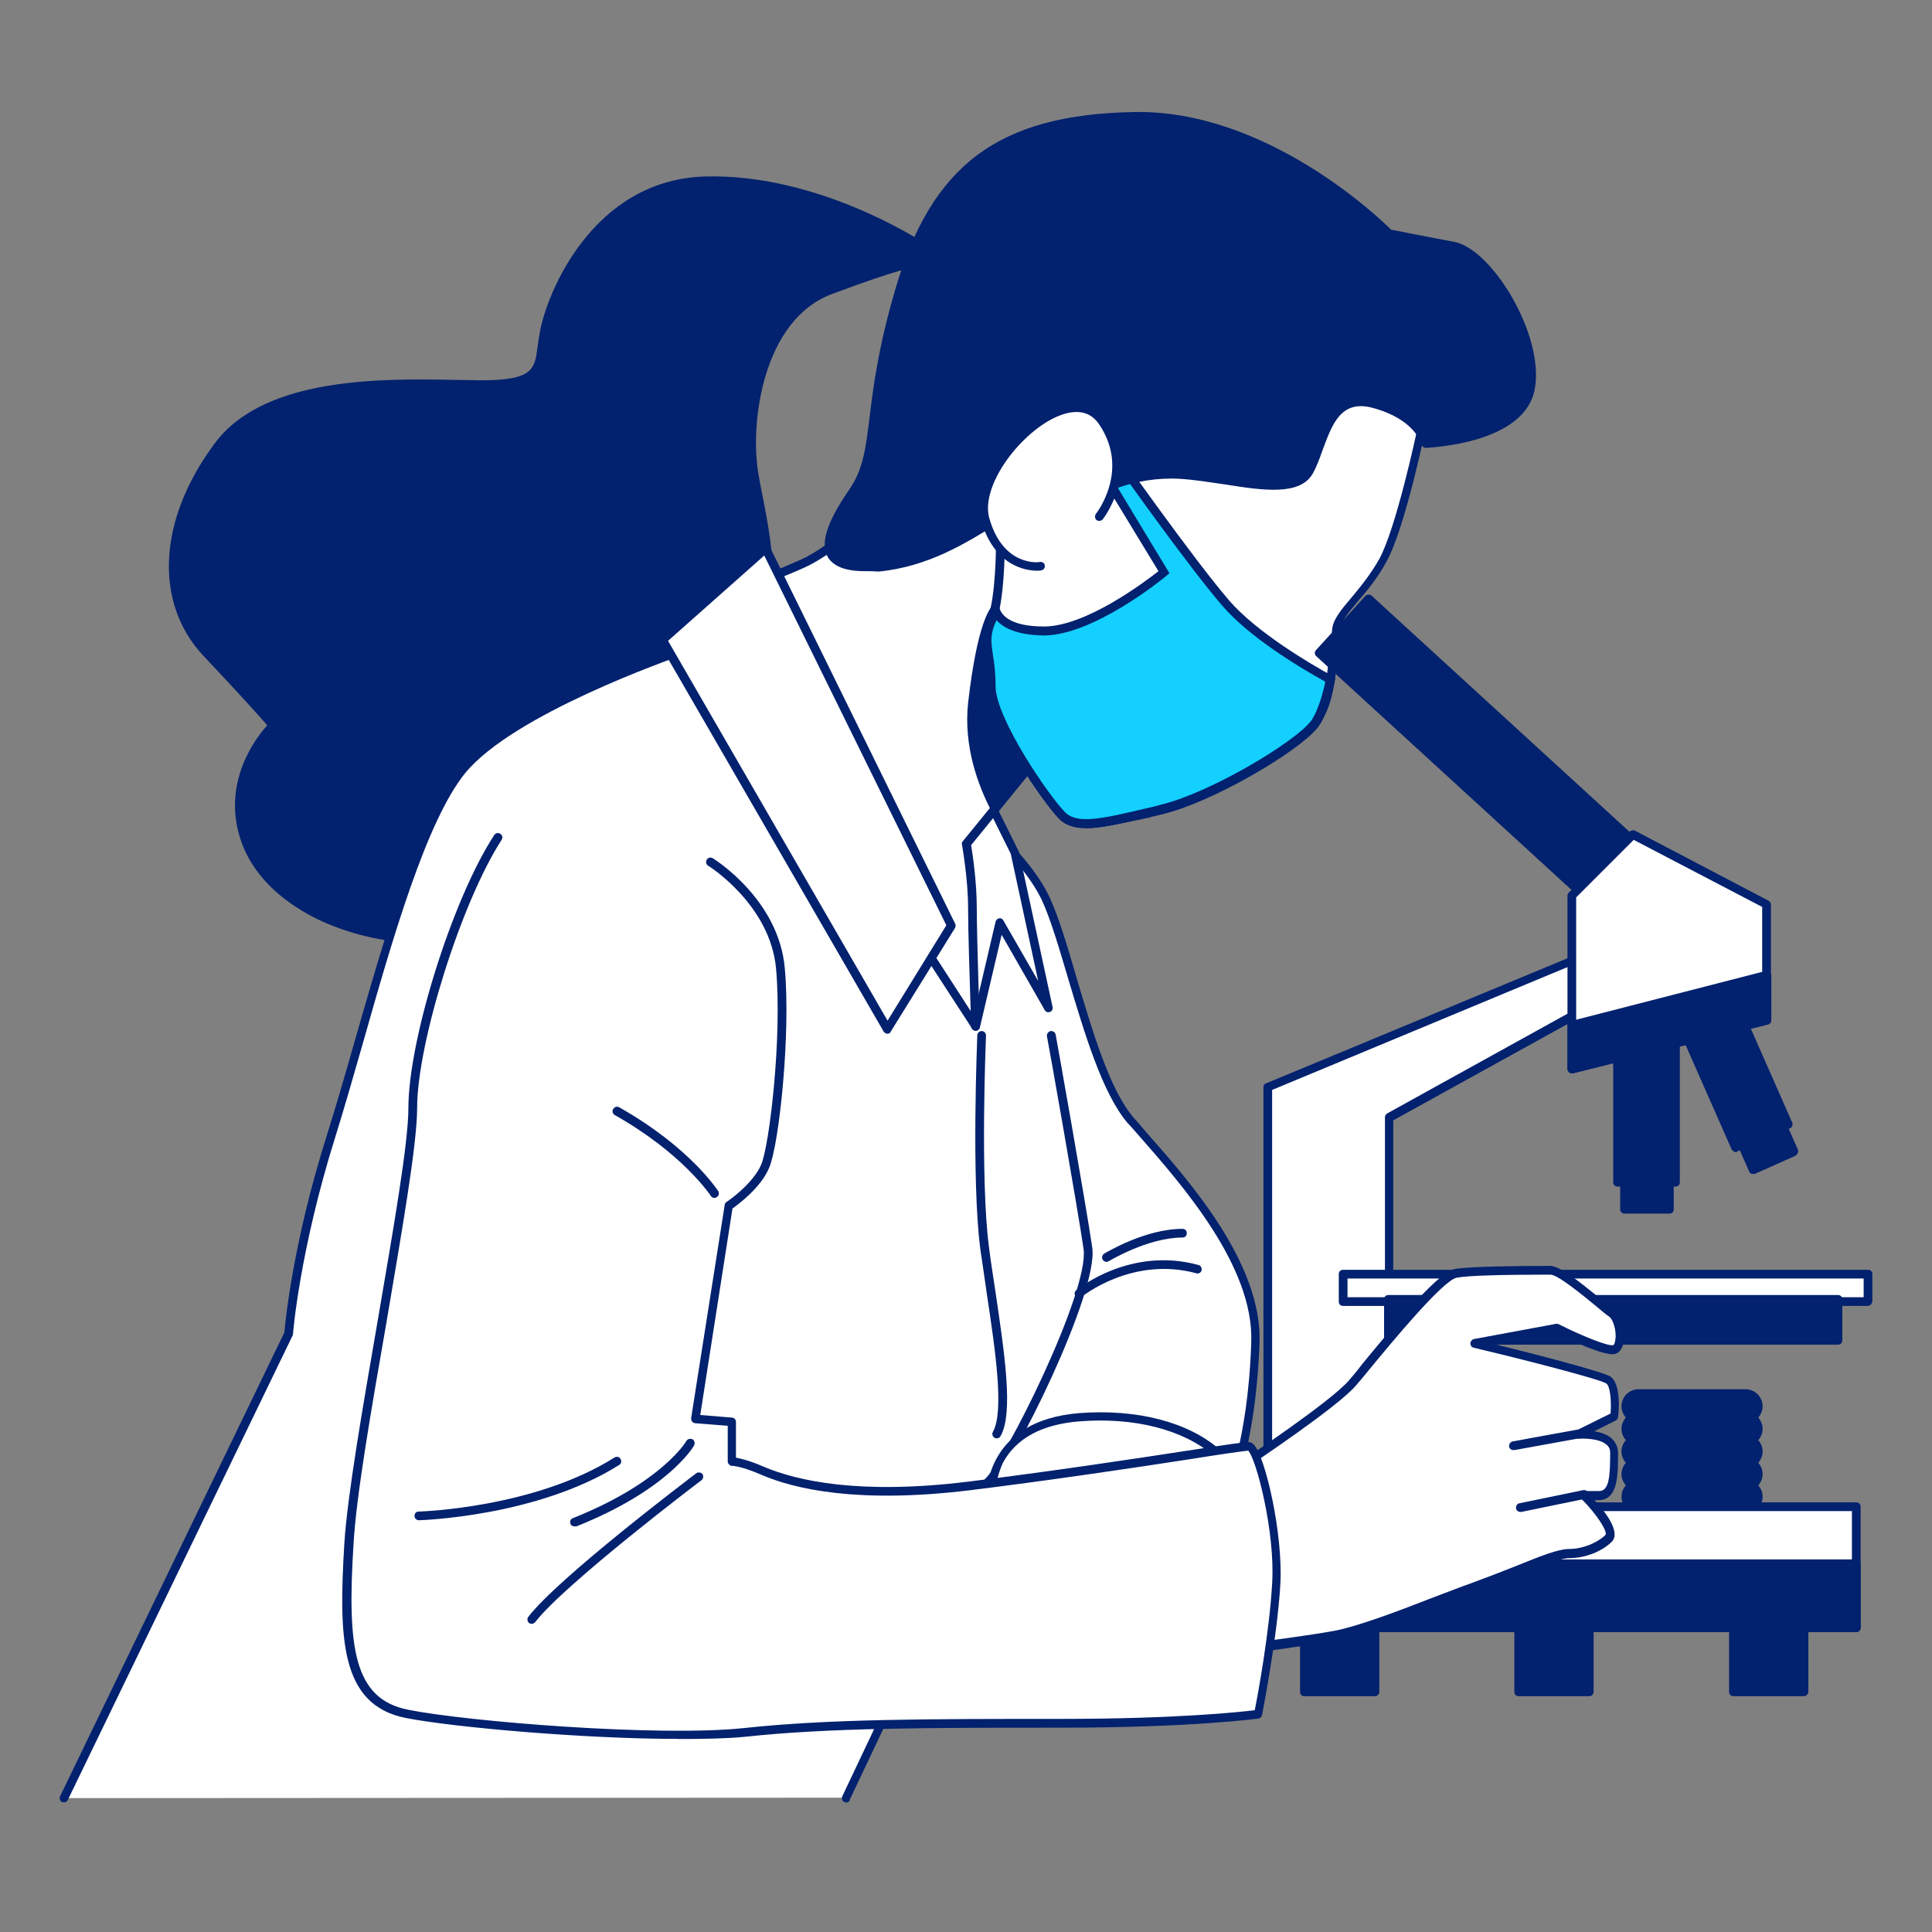 <?xml version="1.0" encoding="UTF-8"?><svg id="Layer_1" xmlns="http://www.w3.org/2000/svg" viewBox="0 0 400 400"><rect x="0" y="0" width="400" height="400" fill="#808080" stroke="none"/><defs><style>.cls-1{fill:#fff;}.cls-2{fill:#13d0ff;}.cls-3{fill:#02216e;}</style></defs><path class="cls-3" d="m190.07,50.61s-20.74-13.89-44.1-13.26c-23.36.63-32.1,24.53-33.37,31.47-1.26,6.94.63,10.73-13.26,10.73s-42.84-2.53-54.2,12.63c-11.36,15.15-12.63,32.1-2.53,42.84s13.89,15.15,13.89,15.15c0,0-10.73,10.1-5.68,23.9,5.05,13.89,23.27,20.2,35.26,20.2s30.21-17.04,35.26-27.05c5.05-10.1,19.48-6.94,30.84-22.64,11.36-15.69,5.68-35.26,3.79-45.99-1.89-10.73.63-32.74,15.78-38.42,15.15-5.68,17.68-5.68,17.68-5.68l.63-3.88h0Z"/><path class="cls-3" d="m86.18,195.17c-6.58,0-14.34-1.89-20.65-4.96-5.41-2.71-12.53-7.58-15.51-15.78-4.42-12.26,3.07-21.82,5.32-24.26-1.35-1.53-5.41-6.13-13.26-14.43-10.28-11-9.38-28.23,2.43-44.01,10.28-13.8,34.9-13.35,49.6-13.08,1.89,0,3.7.09,5.32.09,11,0,11.27-2.25,11.9-7.12.09-.9.27-1.8.45-2.89,1.44-8.12,11-31.56,34.27-32.19,23.27-.63,44.37,13.26,44.64,13.35l.09.09h0c.18.18.36.54.27.81l-.63,3.79c-.09.45-.45.72-.9.72-.09,0-2.89.18-17.31,5.59s-17.04,27.05-15.15,37.42c.18,1.17.45,2.53.72,3.88,2.25,11.36,5.59,28.5-4.69,42.75-6.31,8.75-13.62,11.81-19.48,14.34-5.05,2.16-9.11,3.88-11.27,8.21-5.41,10.73-24.08,27.69-36.16,27.69Zm.72-114.8c-14.16,0-32.65,1.35-40.94,12.35-11.27,14.97-12.26,31.38-2.62,41.66,10.01,10.64,13.8,15.06,13.89,15.15.27.36.27.9-.09,1.26-.09.09-10.19,9.83-5.41,23,4.87,13.53,23.09,19.57,34.45,19.57s29.49-16.59,34.45-26.6c2.43-4.96,6.94-6.85,12.17-9.02,5.95-2.53,12.81-5.41,18.76-13.71,9.83-13.71,6.58-30.3,4.33-41.39-.27-1.44-.54-2.71-.72-3.88-.9-5.05-.99-13.35,1.53-21.55,1.89-6.31,6.04-14.61,14.79-17.95,11.27-4.24,15.6-5.32,17.13-5.59l.45-2.53c-3.25-1.98-22.27-13.35-43.11-12.81-22.09.63-31.11,23-32.55,30.75-.18.99-.27,1.89-.36,2.8-.72,5.68-1.62,8.66-13.71,8.66-1.62,0-3.34,0-5.32-.09-2.16-.09-4.6-.09-7.12-.09Z"/><path class="cls-1" d="m13.23,372.28l46.44-96.22s1.26-17.04,8.84-40.94c7.58-23.9,16.41-62.31,27.05-75.57,10.73-13.26,46.62-25.16,46.62-25.16,0,0,34.63,15.15,44.1,22,9.47,6.94,25.16,18.85,30.21,29.58,5.05,10.73,9.47,36.52,17.68,45.99,8.21,9.47,26.42,28.32,25.79,45.99-.63,17.59-3.79,24.53-3.79,28.95s-8.84-.9-25.16.99c-16.32,1.89-28.05,7.21-29.31,9.11s-26.51,55.19-26.51,55.19"/><path class="cls-3" d="m175.19,373.18c-.09,0-.27,0-.36-.09-.45-.18-.63-.72-.45-1.17,2.62-5.5,25.25-53.48,26.51-55.37,1.53-2.25,13.44-7.67,29.94-9.56,8.12-.9,14.43-.09,18.67.45,2.71.36,4.96.63,5.59.09,0,0,.18-.18.18-.63,0-1.62.36-3.52.99-6.22.99-4.6,2.43-11.54,2.8-22.82.54-15.69-14.34-32.55-23.18-42.65-.9-.99-1.62-1.89-2.43-2.71-5.23-6.13-8.93-18.67-12.26-29.76-1.89-6.4-3.7-12.53-5.5-16.41-4.69-9.83-18.49-20.83-29.94-29.22-8.75-6.4-40.04-20.29-43.56-21.82-3.61,1.26-35.98,12.63-45.9,24.8-8.03,9.92-15.06,34.36-21.19,56-1.98,6.94-3.88,13.53-5.68,19.3-7.39,23.54-8.75,40.58-8.75,40.76,0,.09,0,.18-.09.36l-46.53,96.13c-.18.45-.72.63-1.17.45s-.63-.72-.45-1.17l46.44-96.04c.18-1.89,1.71-18.49,8.84-40.94,1.8-5.77,3.7-12.26,5.68-19.21,6.22-21.73,13.35-46.44,21.55-56.63,10.73-13.26,45.54-24.98,46.98-25.43.18-.09.45-.09.63,0,1.44.63,34.81,15.24,44.28,22.18,11.63,8.57,25.7,19.66,30.48,29.94,1.89,4.06,3.7,10.19,5.59,16.68,3.25,10.91,6.85,23.27,11.9,29.04.72.81,1.53,1.71,2.34,2.71,9.11,10.28,24.26,27.41,23.63,43.92-.45,11.45-1.89,18.49-2.89,23.09-.54,2.53-.9,4.33-.9,5.77,0,.81-.27,1.53-.81,1.98-1.17,1.08-3.34.81-6.94.27-4.15-.54-10.28-1.35-18.22-.45-16.23,1.89-27.59,7.21-28.68,8.75-.9,1.35-16.32,33.73-26.42,55.1,0,.36-.36.54-.72.54Z"/><path class="cls-3" d="m204.5,307.8c-.27,0-.54-.09-.72-.27-.36-.36-.27-.99.09-1.26,4.06-3.43,21.73-38.96,20.47-47.7-1.26-8.66-7.48-43.74-7.58-44.01-.09-.45.27-.99.72-1.08.54-.09.99.27,1.08.72.09.36,6.31,35.35,7.58,44.1,1.35,9.2-16.5,45.36-21.1,49.33-.09.18-.27.18-.54.18Z"/><path class="cls-3" d="m206.39,297.79c-.18,0-.27,0-.45-.09-.45-.27-.63-.81-.36-1.26,2.34-4.24.54-16.59-1.26-28.5-.45-3.16-.9-6.31-1.35-9.29-1.89-14.43-.63-43.92-.63-44.28,0-.54.45-.9.9-.9.54,0,.9.45.9.9,0,.27-1.26,29.67.63,43.92.36,2.98.9,6.22,1.35,9.29,1.89,12.81,3.7,24.89,1.08,29.67-.18.36-.45.54-.81.54Z"/><path class="cls-3" d="m223.44,268.76c-.27,0-.54-.09-.72-.36-.36-.36-.27-.99.09-1.26.45-.36,11.27-9.11,25.34-5.23.45.09.72.63.63,1.08-.09.45-.63.81-1.08.63-13.26-3.61-23.63,4.78-23.72,4.87-.18.27-.36.27-.54.27Z"/><path class="cls-3" d="m229.12,261.27c-.27,0-.63-.18-.81-.45-.27-.45-.09-.99.27-1.26.36-.18,8.48-5.14,16.23-5.14.54,0,.9.36.9.9s-.36.9-.9.9c-7.21,0-15.15,4.87-15.24,4.87-.18.09-.36.18-.45.18Z"/><path class="cls-1" d="m204.5,165.23l5.68,11.36,6.94,32.1-10.1-17.68-5.05,21.37-6.31-39.05c0,.09,2.53-13.17,8.84-8.12h0Z"/><path class="cls-3" d="m201.97,213.39h0c-.45,0-.81-.36-.9-.72l-6.31-39.05v-.27c.18-.81,1.71-8.39,5.59-9.83,1.44-.54,3.07-.18,4.69,1.08.09.09.18.27.27.36l5.59,11.27c0,.09.09.18.09.18l6.94,32.1c.09.45-.18.9-.54.99-.45.18-.9,0-1.08-.36l-8.93-15.6-4.51,19.21c-.09.36-.45.63-.9.63Zm-5.32-39.95l5.5,34.36,3.97-16.95c.09-.36.36-.63.72-.72.36-.09.72.09.9.45l7.21,12.53-5.68-26.33-5.5-11.09c-.99-.81-1.89-.99-2.71-.72-2.43,1.08-4.06,6.31-4.42,8.48Z"/><path class="cls-1" d="m179.34,107.33s-7.58,6.94-13.26,9.47-12.63,5.05-12.63,5.05l34.63,69.26,13.89,21.37s-.63-18.22-.63-24.53-1.26-13.26-1.26-13.26l16.41-20.2s5.05-46.62.63-54.2c-4.42-7.58-29.58-1.17-37.79,7.03h0Z"/><path class="cls-3" d="m201.97,213.39c-.27,0-.63-.18-.72-.45l-13.89-21.37s0-.09-.09-.09l-34.63-69.26c-.09-.27-.09-.54,0-.72.09-.27.27-.45.54-.54.09,0,6.94-2.53,12.53-5.05,5.32-2.34,12.63-8.93,12.99-9.29,6.4-6.4,22.64-11.63,32.28-10.37,3.43.45,5.77,1.71,6.94,3.7,4.51,7.76-.27,52.76-.54,54.74,0,.18-.09.36-.18.45l-16.14,19.84c.27,1.62,1.17,7.48,1.17,12.99,0,6.22.63,24.35.63,24.53,0,.36-.27.81-.63.9-.09,0-.18,0-.27,0Zm-13.08-22.73l12.08,18.67c-.18-5.59-.54-16.68-.54-21.37,0-6.13-1.26-12.99-1.26-13.08-.09-.27,0-.54.18-.72l16.23-19.93c1.44-13.08,4.15-47.43.72-53.39-1.08-1.8-3.61-2.53-5.59-2.8-9.02-1.17-24.8,3.88-30.75,9.92h0c-.27.27-7.76,7.03-13.44,9.56-4.42,1.98-9.65,3.97-11.72,4.69l34.09,68.45Zm-9.56-83.33h0Z"/><path class="cls-3" d="m218.03,137l-11.99-10.82s-2.71,2.62-4.6,19.39c-.99,8.48,1.71,16.23,4.69,21.82l10.46-12.9c-.09,0,.72-7.76,1.44-17.49Z"/><path class="cls-3" d="m206.03,168.3h-.09c-.27,0-.54-.18-.72-.45-2.71-5.23-5.77-13.35-4.78-22.36,1.89-16.59,4.6-19.66,4.96-19.93.36-.36.9-.36,1.26,0l11.99,10.82c.18.18.36.45.27.72-.72,9.65-1.53,17.49-1.53,17.59,0,.18-.09.36-.18.45l-10.46,12.81c-.18.27-.45.36-.72.36Zm.18-40.76c-.81,1.62-2.62,6.22-3.97,18.13-.9,7.85,1.53,15.06,3.97,20.11l9.38-11.54c.18-1.44.9-8.39,1.44-16.86l-10.82-9.83Z"/><path class="cls-1" d="m294.59,87.22s-4.51,21.64-8.3,28.68c-3.79,7.03-9.2,10.91-9.56,14.07-1.26,10.73-1.26,15.33-4.51,19.75-3.25,4.42-21.01,15.33-31.92,17.86-10.82,2.53-17.22,4.42-20.38,1.26-3.16-3.16-14.7-19.75-14.7-26.78s-1.89-8.93,0-13.44c1.89-4.42,1.89-15.96,1.89-15.96,0,0,0-5.77,7.67-15.33,7.67-9.56,22.36-12.08,33.19-12.08s12.08-7.67,23.63-10.82c11.45-3.07,19.75,6.49,23,12.81h0Z"/><path class="cls-3" d="m224.88,171.45c-2.34,0-4.24-.54-5.59-1.98-1.71-1.71-5.41-6.67-8.66-12.17-2.89-4.78-6.31-11.27-6.31-15.33,0-2.62-.27-4.51-.54-6.22-.36-2.71-.72-4.6.63-7.58,1.8-4.24,1.8-15.51,1.8-15.6,0-.27.09-6.13,7.85-15.87,9.02-11.27,26.69-12.44,33.91-12.44,5.68,0,8.57-2.16,11.99-4.78,2.89-2.16,6.04-4.6,11.36-6.04,11.99-3.34,20.65,6.58,23.99,13.08.18.18.18.45.18.72-.18.9-4.51,21.91-8.39,28.95-1.89,3.52-4.15,6.22-6.04,8.39-1.8,2.16-3.25,3.88-3.43,5.32-.18,1.8-.36,3.34-.54,4.87-.81,7.39-1.26,11.45-4.06,15.33-3.52,4.87-21.82,15.69-32.46,18.22-.99.27-1.89.45-2.8.63-5.5,1.53-9.65,2.53-12.9,2.53Zm51.22-96.67c-1.35,0-2.8.18-4.24.63-4.96,1.35-7.94,3.61-10.82,5.77-3.52,2.62-6.76,5.14-13.08,5.14-6.94,0-23.99,1.17-32.46,11.81-7.39,9.2-7.48,14.7-7.48,14.79,0,.45,0,11.72-1.98,16.32-1.08,2.53-.81,4.06-.45,6.58.27,1.62.54,3.7.54,6.4,0,6.76,11.36,23.18,14.43,26.15,2.53,2.53,7.94,1.26,16.77-.81.9-.18,1.8-.45,2.8-.63,10.64-2.53,28.32-13.26,31.38-17.49,2.53-3.52,2.98-7.21,3.79-14.52.18-1.44.36-3.07.54-4.87.27-1.89,1.8-3.79,3.88-6.22,1.8-2.16,3.97-4.78,5.86-8.12,3.43-6.31,7.58-25.43,8.12-28.14-2.71-5.32-9.02-12.81-17.59-12.81Z"/><path class="cls-2" d="m272.22,149.81c1.44-1.98,2.43-5.5,3.16-9.02-4.96-2.71-15.87-9.11-21.64-15.87-7.67-8.93-23-30.57-23-30.57l-2.53,3.16,12.81,21.01s-14.7,12.08-24.89,12.08c-7.94,0-9.74-3.07-10.1-4.42-.18.99-.45,1.8-.72,2.53-1.89,4.42,0,6.4,0,13.44s11.45,23.63,14.7,26.78c3.16,3.16,9.56,1.26,20.38-1.26,10.82-2.62,28.68-13.44,31.83-17.86h0Z"/><path class="cls-3" d="m224.88,171.45c-2.34,0-4.24-.54-5.59-1.89-2.89-2.89-14.97-19.93-14.97-27.41,0-2.62-.27-4.51-.54-6.22-.36-2.71-.72-4.6.63-7.58.27-.54.45-1.35.72-2.34l.81-3.43.99,3.34c.36,1.17,1.89,3.79,9.2,3.79,8.66,0,20.83-9.2,23.72-11.45l-12.72-20.92,3.7-4.6.72.99c.18.18,15.33,21.73,22.91,30.57,5.77,6.67,16.86,13.17,21.46,15.69l.54.36-.09.63c-.9,4.33-1.98,7.48-3.34,9.38l-.27.36c-4.15,5.05-21.82,15.42-32.1,17.86-.99.27-1.98.45-2.89.72-5.5,1.17-9.74,2.16-12.9,2.16Zm-18.58-43.02c-.09.18-.18.45-.27.63-1.08,2.53-.81,4.06-.45,6.58.27,1.62.54,3.7.54,6.4,0,6.76,11.36,23.18,14.43,26.15,2.53,2.53,7.85,1.26,16.68-.81.9-.18,1.89-.45,2.89-.72,10.64-2.53,28.32-13.26,31.38-17.49l.18-.27c.99-1.62,1.98-4.24,2.71-7.76-5.86-3.25-15.78-9.29-21.37-15.78-6.67-7.76-19.21-25.34-22.27-29.67l-1.44,1.8,12.81,21.19-.63.54c-.63.54-15.06,12.35-25.43,12.35-5.59-.09-8.39-1.62-9.74-3.16Z"/><path class="cls-3" d="m225.69,102.55s7.67-5.14,18.49-4.42c10.82.63,23.63,5.14,26.78-.63,3.16-5.77,3.79-16.59,13.44-14.07,9.56,2.53,10.82,8.3,10.82,8.3,0,0,19.75-.63,21.64-11.45,1.89-10.82-8.93-28.05-15.96-29.31-7.03-1.26-13.44-2.53-13.44-2.53,0,0-24.26-24.89-52.94-24.26-28.68.63-41.48,12.08-48.52,36.34-7.03,24.26-3.79,33.19-9.56,41.48s-8.93,16.59,5.14,15.33c14.07-1.26,23.63-10.19,30.57-13.35,7.12-3.34,13.53-1.44,13.53-1.44h0Z"/><path class="cls-3" d="m178.98,118.25c-3.97,0-6.4-.99-7.58-2.89-1.62-2.8-.27-7.21,4.42-13.98,2.89-4.15,3.43-8.57,4.24-15.15.72-6.04,1.8-14.34,5.23-26.06,7.48-25.97,21.37-36.43,49.33-36.97,27.41-.63,50.95,21.91,53.39,24.35,1.26.27,6.94,1.35,13.08,2.53,7.76,1.44,18.67,19.21,16.68,30.39-1.98,11.45-21.73,12.17-22.54,12.26-.45,0-.81-.27-.9-.72-.09-.18-1.35-5.23-10.19-7.58-6.49-1.71-8.3,3.34-10.28,8.66-.63,1.8-1.26,3.52-2.07,4.96-2.62,4.6-10.19,3.52-18.13,2.25-3.16-.45-6.4-.99-9.47-1.17-9.83-.54-17.04,3.7-17.86,4.24-.27.18-.54.27-.81.18-.09,0-6.13-1.8-12.72,1.26-1.98.9-4.06,2.25-6.58,3.79-6.31,3.88-14.07,8.75-24.35,9.74-1.08-.09-1.98-.09-2.89-.09Zm56.72-93.25h-1.08c-27.05.63-40.4,10.64-47.61,35.71-3.34,11.54-4.33,19.39-5.14,25.79-.9,6.94-1.44,11.45-4.6,15.96-4.06,5.86-5.5,9.92-4.33,11.99.99,1.62,3.97,2.34,8.57,1.89,9.83-.9,17.4-5.59,23.54-9.47,2.53-1.53,4.69-2.98,6.76-3.88,6.31-2.89,11.99-1.8,13.62-1.44,1.62-.99,8.84-4.96,18.76-4.42,3.16.18,6.49.72,9.65,1.17,7.39,1.08,14.34,2.16,16.32-1.35.72-1.35,1.35-2.98,1.98-4.69,1.98-5.32,4.42-11.9,12.44-9.74,8.03,2.16,10.55,6.49,11.27,8.21,3.43-.27,18.58-1.8,20.2-10.73.81-4.69-.9-11.27-4.51-17.68-3.34-5.77-7.67-10.1-10.73-10.64-6.94-1.26-13.35-2.53-13.44-2.53-.18,0-.36-.09-.45-.27-.27-.18-23.72-23.9-51.22-23.9Z"/><path class="cls-1" d="m227.58,107.06s7.67-9.56.63-19.75c-7.03-10.19-27.41,9.56-24.26,20.38,3.16,10.82,11.45,9.56,11.45,9.56"/><path class="cls-3" d="m214.78,118.16c-2.34,0-8.84-.9-11.63-10.28-1.89-6.4,4.42-18.31,14.43-23.09,4.87-2.34,9.02-1.62,11.45,1.89,7.3,10.64-.63,20.74-.72,20.83-.27.36-.9.45-1.26.18s-.45-.9-.18-1.26,7.12-9.2.63-18.67c-2.43-3.52-6.31-2.62-9.2-1.26-7.48,3.61-15.42,14.34-13.44,20.92,2.89,9.92,10.19,9.02,10.46,8.93.45-.09.99.27.99.72.09.45-.27.99-.72.99,0,.09-.36.09-.81.09Z"/><polygon class="cls-1" points="158.6 113.65 197.01 191.74 183.76 213.11 137.13 132.49 158.6 113.65"/><path class="cls-3" d="m183.76,214.02h0c-.36,0-.63-.18-.81-.45l-46.62-80.62c-.18-.36-.18-.81.18-1.17l21.37-18.94c.18-.18.45-.27.81-.18.27.09.54.27.63.45l38.42,78.1c.18.27.09.63,0,.9l-13.26,21.37c-.09.36-.45.54-.72.54Zm-45.45-81.34l45.45,78.64,12.17-19.75-37.7-76.56-19.93,17.68Z"/><path class="cls-1" d="m205.13,309.97s-.9-15.06,18.31-16.59,34.09,6.76,34.9,19.57c.9,12.81-38.42,4.51-42.75,4.51s-10.46-7.39-10.46-7.48h0Z"/><path class="cls-3" d="m242.82,321.06c-7.58,0-16.14-1.17-22-1.98-2.53-.36-4.51-.63-5.23-.63-4.69,0-10.55-7.03-11.18-7.85-.18-.18-.18-.45-.18-.63,0-1.71.36-15.87,19.21-17.4,11.9-.9,22.54,1.8,29.13,7.58,4.06,3.52,6.4,7.94,6.76,12.9.09,1.89-.45,3.52-1.8,4.78-2.8,2.43-8.39,3.25-14.7,3.25Zm-36.79-11.36c1.8,2.16,6.49,6.94,9.56,6.94.81,0,2.71.27,5.41.63,9.65,1.35,29.76,4.15,35.17-.9.9-.9,1.35-1.98,1.26-3.34-.27-4.42-2.43-8.48-6.13-11.63-6.31-5.41-16.41-8.03-27.87-7.12-7.67.63-12.9,3.43-15.69,8.39-1.53,3.16-1.71,6.13-1.71,7.03Z"/><polygon class="cls-1" points="329.22 197.33 262.48 225.11 262.48 328.36 287.64 328.36 287.64 231.42 334.27 205.54 329.22 197.33"/><path class="cls-3" d="m287.64,329.27h-25.16c-.54,0-.9-.36-.9-.9v-103.26c0-.36.18-.72.54-.81l66.73-27.69c.45-.18.9,0,1.08.36l5.05,8.21c.09.18.18.45.09.72s-.18.45-.45.54l-46.17,25.52v96.49c.09.36-.27.81-.81.81Zm-24.26-1.8h23.36v-96.13c0-.36.18-.63.45-.81l45.81-25.34-4.15-6.76-65.47,27.23v101.81Z"/><path class="cls-3" d="m364.03,295.72c0-1.08-.63-1.98-1.53-2.34.9-.45,1.53-1.35,1.53-2.34,0-1.44-1.17-2.62-2.62-2.62h-22.18c-1.44,0-2.62,1.17-2.62,2.62,0,1.08.63,1.98,1.53,2.34-.9.45-1.53,1.35-1.53,2.34s.63,1.98,1.53,2.34c-.9.45-1.53,1.35-1.53,2.34s.63,1.98,1.53,2.34c-.9.45-1.53,1.35-1.53,2.34s.63,1.98,1.53,2.34c-.9.45-1.53,1.35-1.53,2.34,0,1.44,1.17,2.62,2.62,2.62h22.18c1.44,0,2.62-1.17,2.62-2.62,0-1.08-.63-1.98-1.53-2.34.9-.45,1.53-1.35,1.53-2.34s-.63-1.98-1.53-2.34c.9-.45,1.53-1.35,1.53-2.34s-.63-1.98-1.53-2.34c.9-.45,1.53-1.35,1.53-2.34Z"/><path class="cls-3" d="m361.41,313.39h-22.18c-1.89,0-3.52-1.53-3.52-3.52,0-.9.36-1.71.9-2.34-.54-.63-.9-1.44-.9-2.34s.36-1.71.9-2.34c-.54-.63-.9-1.44-.9-2.34s.36-1.71.9-2.34c-.54-.63-.9-1.44-.9-2.34s.36-1.71.9-2.34c-.54-.63-.9-1.44-.9-2.34,0-1.89,1.53-3.52,3.52-3.52h22.18c1.89,0,3.52,1.53,3.52,3.52,0,.9-.36,1.71-.9,2.34.54.63.9,1.44.9,2.34s-.36,1.71-.9,2.34c.54.63.9,1.44.9,2.34s-.36,1.71-.9,2.34c.54.63.9,1.44.9,2.34s-.36,1.71-.9,2.34c.54.63.9,1.44.9,2.34,0,1.89-1.62,3.52-3.52,3.52Zm-22.18-24.17c-.9,0-1.71.72-1.71,1.71,0,.63.36,1.26.99,1.53.36.18.54.45.54.81s-.18.63-.54.81c-.63.27-.99.9-.99,1.53s.36,1.26.99,1.53c.36.18.54.45.54.81s-.18.63-.54.81c-.63.27-.99.9-.99,1.53s.36,1.26.99,1.53c.36.18.54.45.54.81s-.18.63-.54.81c-.63.27-.99.9-.99,1.53s.36,1.26.99,1.53c.36.18.54.45.54.81s-.18.63-.54.81c-.63.27-.99.9-.99,1.53,0,.9.72,1.71,1.71,1.71h22.18c.9,0,1.71-.72,1.71-1.71,0-.63-.36-1.26-.99-1.53-.36-.18-.54-.45-.54-.81s.18-.63.54-.81c.63-.27.99-.9.99-1.53s-.36-1.26-.99-1.53c-.36-.18-.54-.45-.54-.81s.18-.63.54-.81c.63-.27.99-.9.99-1.53s-.36-1.26-.99-1.53c-.36-.18-.54-.45-.54-.81s.18-.63.54-.81c.63-.27.99-.9.99-1.53s-.36-1.26-.99-1.53c-.36-.18-.54-.45-.54-.81s.18-.63.54-.81c.63-.27.99-.9.99-1.53,0-.9-.72-1.71-1.71-1.71h-22.18Z"/><rect class="cls-1" x="262.03" y="311.95" width="122.28" height="25.07"/><path class="cls-3" d="m384.32,337.92h-122.28c-.54,0-.9-.36-.9-.9v-25.07c0-.54.36-.9.9-.9h122.28c.54,0,.9.36.9.9v25.07c0,.45-.36.9-.9.9Zm-121.38-1.8h120.48v-23.27h-120.48v23.27Z"/><rect class="cls-3" x="262.03" y="323.77" width="122.28" height="13.26"/><path class="cls-3" d="m384.32,337.92h-122.28c-.54,0-.9-.36-.9-.9v-13.26c0-.54.36-.9.9-.9h122.28c.54,0,.9.36.9.9v13.26c0,.45-.36.9-.9.9Zm-121.38-1.8h120.48v-11.45h-120.48v11.45Z"/><rect class="cls-3" x="270.06" y="336.57" width="14.61" height="13.71"/><path class="cls-3" d="m284.67,351.18h-14.61c-.54,0-.9-.36-.9-.9v-13.71c0-.54.36-.9.9-.9h14.61c.54,0,.9.36.9.9v13.71c0,.45-.36.9-.9.9Zm-13.71-1.8h12.81v-11.9h-12.81v11.9Z"/><rect class="cls-3" x="314.43" y="336.57" width="14.61" height="13.71"/><path class="cls-3" d="m329.04,351.18h-14.61c-.54,0-.9-.36-.9-.9v-13.71c0-.54.36-.9.9-.9h14.61c.54,0,.9.36.9.9v13.71c0,.45-.36.9-.9.9Zm-13.71-1.8h12.81v-11.9h-12.81v11.9Z"/><rect class="cls-3" x="358.8" y="336.57" width="14.61" height="13.71"/><path class="cls-3" d="m373.5,351.18h-14.61c-.54,0-.9-.36-.9-.9v-13.71c0-.54.36-.9.9-.9h14.61c.54,0,.9.36.9.9v13.71c0,.45-.45.9-.9.9Zm-13.8-1.8h12.81v-11.9h-12.81v11.9Z"/><rect class="cls-1" x="278.08" y="263.8" width="108.67" height="5.68"/><path class="cls-3" d="m386.66,270.38h-108.58c-.54,0-.9-.36-.9-.9v-5.68c0-.54.36-.9.9-.9h108.67c.54,0,.9.36.9.9v5.68c-.09.45-.45.9-.99.9Zm-107.67-1.8h106.86v-3.88h-106.86v3.88Z"/><rect class="cls-3" x="287.46" y="269.03" width="93.07" height="8.48"/><path class="cls-3" d="m380.53,278.4h-93.07c-.54,0-.9-.36-.9-.9v-8.48c0-.54.36-.9.9-.9h93.07c.54,0,.9.36.9.9v8.48c0,.54-.36.9-.9.9Zm-92.16-1.8h91.26v-6.67h-91.26v6.67Z"/><rect class="cls-3" x="302.82" y="115.49" width="15.15" height="86.94" transform="translate(-16.5 280.42) rotate(-47.5)"/><path class="cls-3" d="m337.24,194.81c-.18,0-.45-.09-.63-.27l-64.12-58.71c-.18-.18-.27-.36-.27-.63s.09-.45.27-.63l10.19-11.18c.36-.36.9-.36,1.26-.09l64.12,58.71c.36.36.36.9.09,1.26l-10.19,11.18c-.18.27-.45.36-.72.36h0Zm-62.76-59.7l62.76,57.53,9.02-9.83-62.76-57.53-9.02,9.83Z"/><rect class="cls-3" x="334.99" y="213.93" width="11.99" height="30.84"/><path class="cls-3" d="m346.89,245.67h-11.99c-.54,0-.9-.36-.9-.9v-30.84c0-.54.36-.9.9-.9h11.99c.54,0,.9.36.9.9v30.84c0,.54-.36.9-.9.9Zm-11.09-1.8h10.19v-29.04h-10.19v29.04Z"/><rect class="cls-3" x="336.34" y="245.22" width="9.29" height="5.14"/><path class="cls-3" d="m345.63,251.26h-9.29c-.54,0-.9-.36-.9-.9v-5.14c0-.54.36-.9.9-.9h9.29c.54,0,.9.36.9.9v5.14c0,.54-.36.9-.9.9Zm-8.39-1.8h7.48v-3.34h-7.48v3.34Z"/><rect class="cls-3" x="352.67" y="205.63" width="11.99" height="30.84" transform="translate(-58.64 163.1) rotate(-23.74)"/><path class="cls-3" d="m359.43,238.55c-.09,0-.18,0-.36-.09-.18-.09-.36-.27-.54-.45l-12.44-28.23c-.09-.18-.09-.45,0-.72.09-.18.27-.36.45-.54l10.91-4.78c.45-.18.99,0,1.17.45l12.44,28.23c.18.45,0,.99-.45,1.17l-10.91,4.78c-.09.09-.18.18-.27.18Zm-11.27-28.77l11.72,26.6,9.29-4.06-11.72-26.6-9.29,4.06Z"/><rect class="cls-3" x="361.52" y="235.38" width="9.29" height="5.14" transform="translate(-64.81 167.55) rotate(-23.74)"/><path class="cls-3" d="m362.94,243.05c-.36,0-.72-.18-.81-.54l-2.07-4.69c-.18-.45,0-.99.45-1.17l8.48-3.79c.45-.18.99,0,1.17.45l2.07,4.69c.09.18.09.45,0,.72-.09.18-.27.36-.45.54l-8.48,3.79h-.36Zm-.9-5.14l1.35,3.07,6.85-2.98-1.35-3.07-6.85,2.98Z"/><polygon class="cls-1" points="338.05 172.8 325.43 185.43 325.43 221.32 365.74 211.22 365.74 187.32 338.05 172.8"/><path class="cls-3" d="m325.43,222.22c-.18,0-.36-.09-.54-.18-.18-.18-.36-.45-.36-.72v-35.89c0-.27.09-.45.27-.63l12.63-12.63c.27-.27.72-.36,1.08-.18l27.69,14.52c.27.18.45.45.45.81v23.9c0,.45-.27.81-.72.9l-40.31,10.1h-.18Zm.9-36.43v34.36l38.51-9.65v-22.73l-26.6-13.89-11.9,11.9Z"/><polygon class="cls-3" points="365.74 201.84 325.43 212.3 325.43 221.32 365.74 211.22 365.74 201.84"/><path class="cls-3" d="m325.43,222.22c-.18,0-.36-.09-.54-.18-.18-.18-.36-.45-.36-.72v-9.02c0-.45.27-.81.72-.9l40.31-10.37c.27-.09.54,0,.81.18.18.18.36.45.36.72v9.29c0,.45-.27.81-.72.9l-40.31,10.1h-.27Zm.9-9.29v7.12l38.51-9.65v-7.48l-38.51,10.01Z"/><path class="cls-1" d="m257.43,303.2s18.94-12.63,22.64-17.04c3.79-4.42,17.59-22,21.37-22.64s17.04-.63,19.48-.63,10.73,7.58,12.63,8.84c1.89,1.26,2.53,6.94.63,7.58-1.89.63-11.99-4.42-11.99-4.42l-17.04,3.16s25.79,6.31,27.69,7.58,1.26,7.58,1.26,7.58l-7.58,3.79s7.58-.63,7.58,3.79,0,8.84-3.16,8.84h-3.16s6.94,6.94,5.05,8.84c-1.89,1.89-5.05,3.16-8.21,3.16s-10.73,3.79-19.48,6.94c-8.75,3.16-22,8.84-28.95,10.1-6.94,1.26-17.04,2.53-17.04,2.53,0,0-.63-16.41-1.89-21.37-1.26-5.05-3.79-14.52-3.79-14.52l3.97-2.07h0Z"/><path class="cls-3" d="m259.33,341.89c-.18,0-.45-.09-.54-.18-.18-.18-.27-.36-.36-.63,0-.18-.63-16.32-1.89-21.19-1.26-4.96-3.79-14.34-3.79-14.43-.09-.45.09-.81.45-1.08l3.7-1.8h0c.18-.09,18.85-12.53,22.45-16.86.63-.72,1.62-1.89,2.71-3.34,7.94-9.65,15.96-19.12,19.21-19.66,3.34-.54,13.8-.63,19.66-.63,1.98,0,5.86,3.07,10.46,6.85,1.17.99,2.16,1.8,2.71,2.16,1.62,1.08,2.43,4.33,2.07,6.58-.18,1.35-.81,2.34-1.71,2.62-1.98.63-9.11-2.71-12.35-4.33l-12.63,2.34c7.76,1.89,22.36,5.68,23.9,6.67,2.25,1.44,1.8,7.21,1.62,8.39,0,.27-.18.54-.45.72l-4.51,2.25c1.35.18,2.71.63,3.7,1.53.81.81,1.26,1.8,1.26,2.98,0,4.6,0,9.74-4.06,9.74h-.81c2.43,2.62,5.41,6.67,3.61,8.57-2.07,2.07-5.5,3.43-8.84,3.43-1.8,0-5.68,1.53-10.19,3.43-2.71,1.08-5.77,2.34-9.02,3.52-2.62.9-5.5,2.07-8.66,3.25-7.58,2.89-15.51,5.95-20.47,6.85-6.85,1.26-16.95,2.53-17.04,2.53q-.09-.27-.18-.27Zm-4.6-36.34c.63,2.25,2.53,9.56,3.61,13.8,1.08,4.42,1.71,16.95,1.89,20.65,2.71-.36,10.37-1.35,15.96-2.34,4.78-.9,12.99-3.97,20.11-6.76,3.16-1.17,6.04-2.34,8.66-3.25,3.16-1.17,6.22-2.34,8.93-3.43,4.87-1.98,8.75-3.52,10.91-3.52,2.8,0,5.77-1.17,7.58-2.89.54-.54-1.53-4.06-5.05-7.58-.27-.27-.36-.63-.18-.99.18-.36.45-.54.81-.54h3.16c2.07,0,2.25-3.25,2.25-7.94,0-.63-.18-1.17-.72-1.62-1.44-1.35-4.78-1.35-5.86-1.26-.45,0-.81-.27-.9-.63-.09-.45.09-.9.45-1.08l7.12-3.52c.18-2.71-.09-5.68-.9-6.22-1.35-.9-17.49-5.05-27.41-7.39-.45-.09-.72-.45-.72-.9s.36-.81.72-.9l17.04-3.16c.18,0,.36,0,.54.09,4.6,2.34,10.19,4.6,11.27,4.33.09,0,.36-.36.45-1.17.27-1.71-.45-4.24-1.35-4.78-.54-.36-1.53-1.17-2.8-2.25-2.53-2.07-7.76-6.4-9.29-6.4-9.92,0-17.04.18-19.39.63-2.8.45-13.53,13.44-18.13,19.03-1.17,1.44-2.07,2.53-2.8,3.34-3.7,4.33-20.92,15.87-22.73,17.04l-.18.18-3.07,1.44Z"/><path class="cls-3" d="m313.35,300.23c-.45,0-.81-.27-.9-.72s.27-.99.72-1.08l13.35-2.43c.45-.09.99.27,1.08.72s-.27.99-.72,1.08l-13.35,2.43c-.09-.09-.18,0-.18,0Z"/><path class="cls-3" d="m314.79,313.03c-.45,0-.81-.27-.9-.72s.18-.99.72-1.08l13.17-2.71c.45-.09.99.18,1.08.72.09.45-.18.99-.72,1.08l-13.17,2.71h-.18Z"/><path class="cls-1" d="m103.14,173.44c-8.21,12.63-17.68,41.57-17.68,56s-11.99,69.89-13.26,90.09c-1.26,20.2-.63,32.74,11.99,35.26,12.63,2.53,52.3,5.68,69.89,3.79s37.79-1.89,65.47-1.89,40.94-1.89,40.94-1.89c0,0,3.16-15.78,3.79-27.05.63-11.27-3.79-28.32-5.68-28.32s-32.1,5.05-57.9,8.21c-25.79,3.16-38.42-1.26-42.84-3.16-4.42-1.89-6.31-1.89-6.31-1.89v-8.21l-7.58-.63,6.94-44.1s5.68-3.79,7.58-8.21c1.89-4.42,4.42-27.05,3.16-40.94-1.26-13.89-14.52-22-14.52-22"/><path class="cls-3" d="m140.47,360.02c-19.75,0-46.8-2.43-56.45-4.33-13.71-2.71-13.89-16.77-12.72-36.25.63-9.83,3.79-28.05,6.85-45.72,3.25-19.03,6.4-36.97,6.4-44.28,0-14.16,9.11-43.29,17.77-56.54.27-.45.81-.54,1.26-.27s.54.81.27,1.26c-8.3,12.81-17.49,41.93-17.49,55.55,0,7.48-3.16,25.52-6.4,44.64-3.07,17.59-6.22,35.71-6.76,45.54-1.35,21.46,0,32.1,11.27,34.36,12.08,2.43,51.85,5.68,69.62,3.79,17.68-1.89,37.79-1.89,65.56-1.89,23.99,0,37.24-1.44,40.13-1.8.63-3.07,3.07-16.41,3.61-26.33.63-10.73-3.34-25.79-4.96-27.41-1.08.09-6.13.81-12.26,1.8-11.63,1.8-29.31,4.42-45.36,6.4-23,2.8-36.25-.18-43.29-3.25-4.15-1.8-5.95-1.8-5.95-1.8-.45,0-.9-.45-.9-.9v-7.39l-6.76-.54c-.27,0-.45-.18-.63-.36-.18-.18-.18-.45-.18-.72l6.94-44.1c0-.27.18-.45.36-.63.09,0,5.5-3.7,7.21-7.76s4.33-26.33,3.07-40.49c-1.17-13.26-13.89-21.28-14.07-21.37-.45-.27-.54-.81-.27-1.26s.81-.54,1.26-.27c.54.36,13.62,8.57,14.88,22.73,1.26,13.53-1.17,36.61-3.25,41.39-1.71,4.06-6.31,7.48-7.58,8.39l-6.67,42.75,6.58.54c.45,0,.81.45.81.9v7.39c.99.18,2.89.63,5.77,1.89,6.85,2.89,19.75,5.86,42.38,3.07,16.05-1.98,33.64-4.6,45.27-6.4,8.12-1.26,11.99-1.8,12.72-1.8.36,0,.72.18,1.08.54,2.34,2.43,6.04,18.22,5.5,28.77-.63,11.27-3.79,27.05-3.79,27.23-.09.36-.36.63-.72.72-.09,0-13.62,1.89-41.03,1.89s-47.8,0-65.38,1.89c-3.7.36-8.39.45-13.71.45Z"/><path class="cls-3" d="m118.92,316.01c-.36,0-.72-.18-.81-.54-.18-.45,0-.99.54-1.17,18.31-7.3,23.45-15.87,23.45-15.96.27-.45.81-.54,1.26-.36.45.27.54.81.36,1.26-.18.36-5.41,9.2-24.35,16.77h-.45Z"/><path class="cls-3" d="m110.08,336.21c-.18,0-.36-.09-.54-.18-.36-.27-.45-.9-.18-1.26,6.31-8.21,33.64-28.86,34.81-29.76.36-.27.99-.18,1.26.18.27.36.18.99-.18,1.26-.27.18-28.32,21.46-34.45,29.4-.18.18-.45.36-.72.36Z"/><path class="cls-3" d="m86.72,314.75c-.45,0-.9-.36-.9-.9s.36-.9.9-.9c.27,0,23.9-.72,40.49-11.18.45-.27.99-.18,1.26.27.27.45.18.99-.27,1.26-17.04,10.73-41.21,11.45-41.48,11.45q.09,0,0,0Z"/><path class="cls-3" d="m147.87,248.01c-.27,0-.63-.18-.72-.45-.09-.09-5.77-8.75-19.84-16.68-.45-.27-.63-.81-.36-1.26s.81-.63,1.26-.36c14.52,8.21,20.2,16.95,20.47,17.31.27.45.18.99-.27,1.26-.18.18-.36.18-.54.18Z"/></svg>